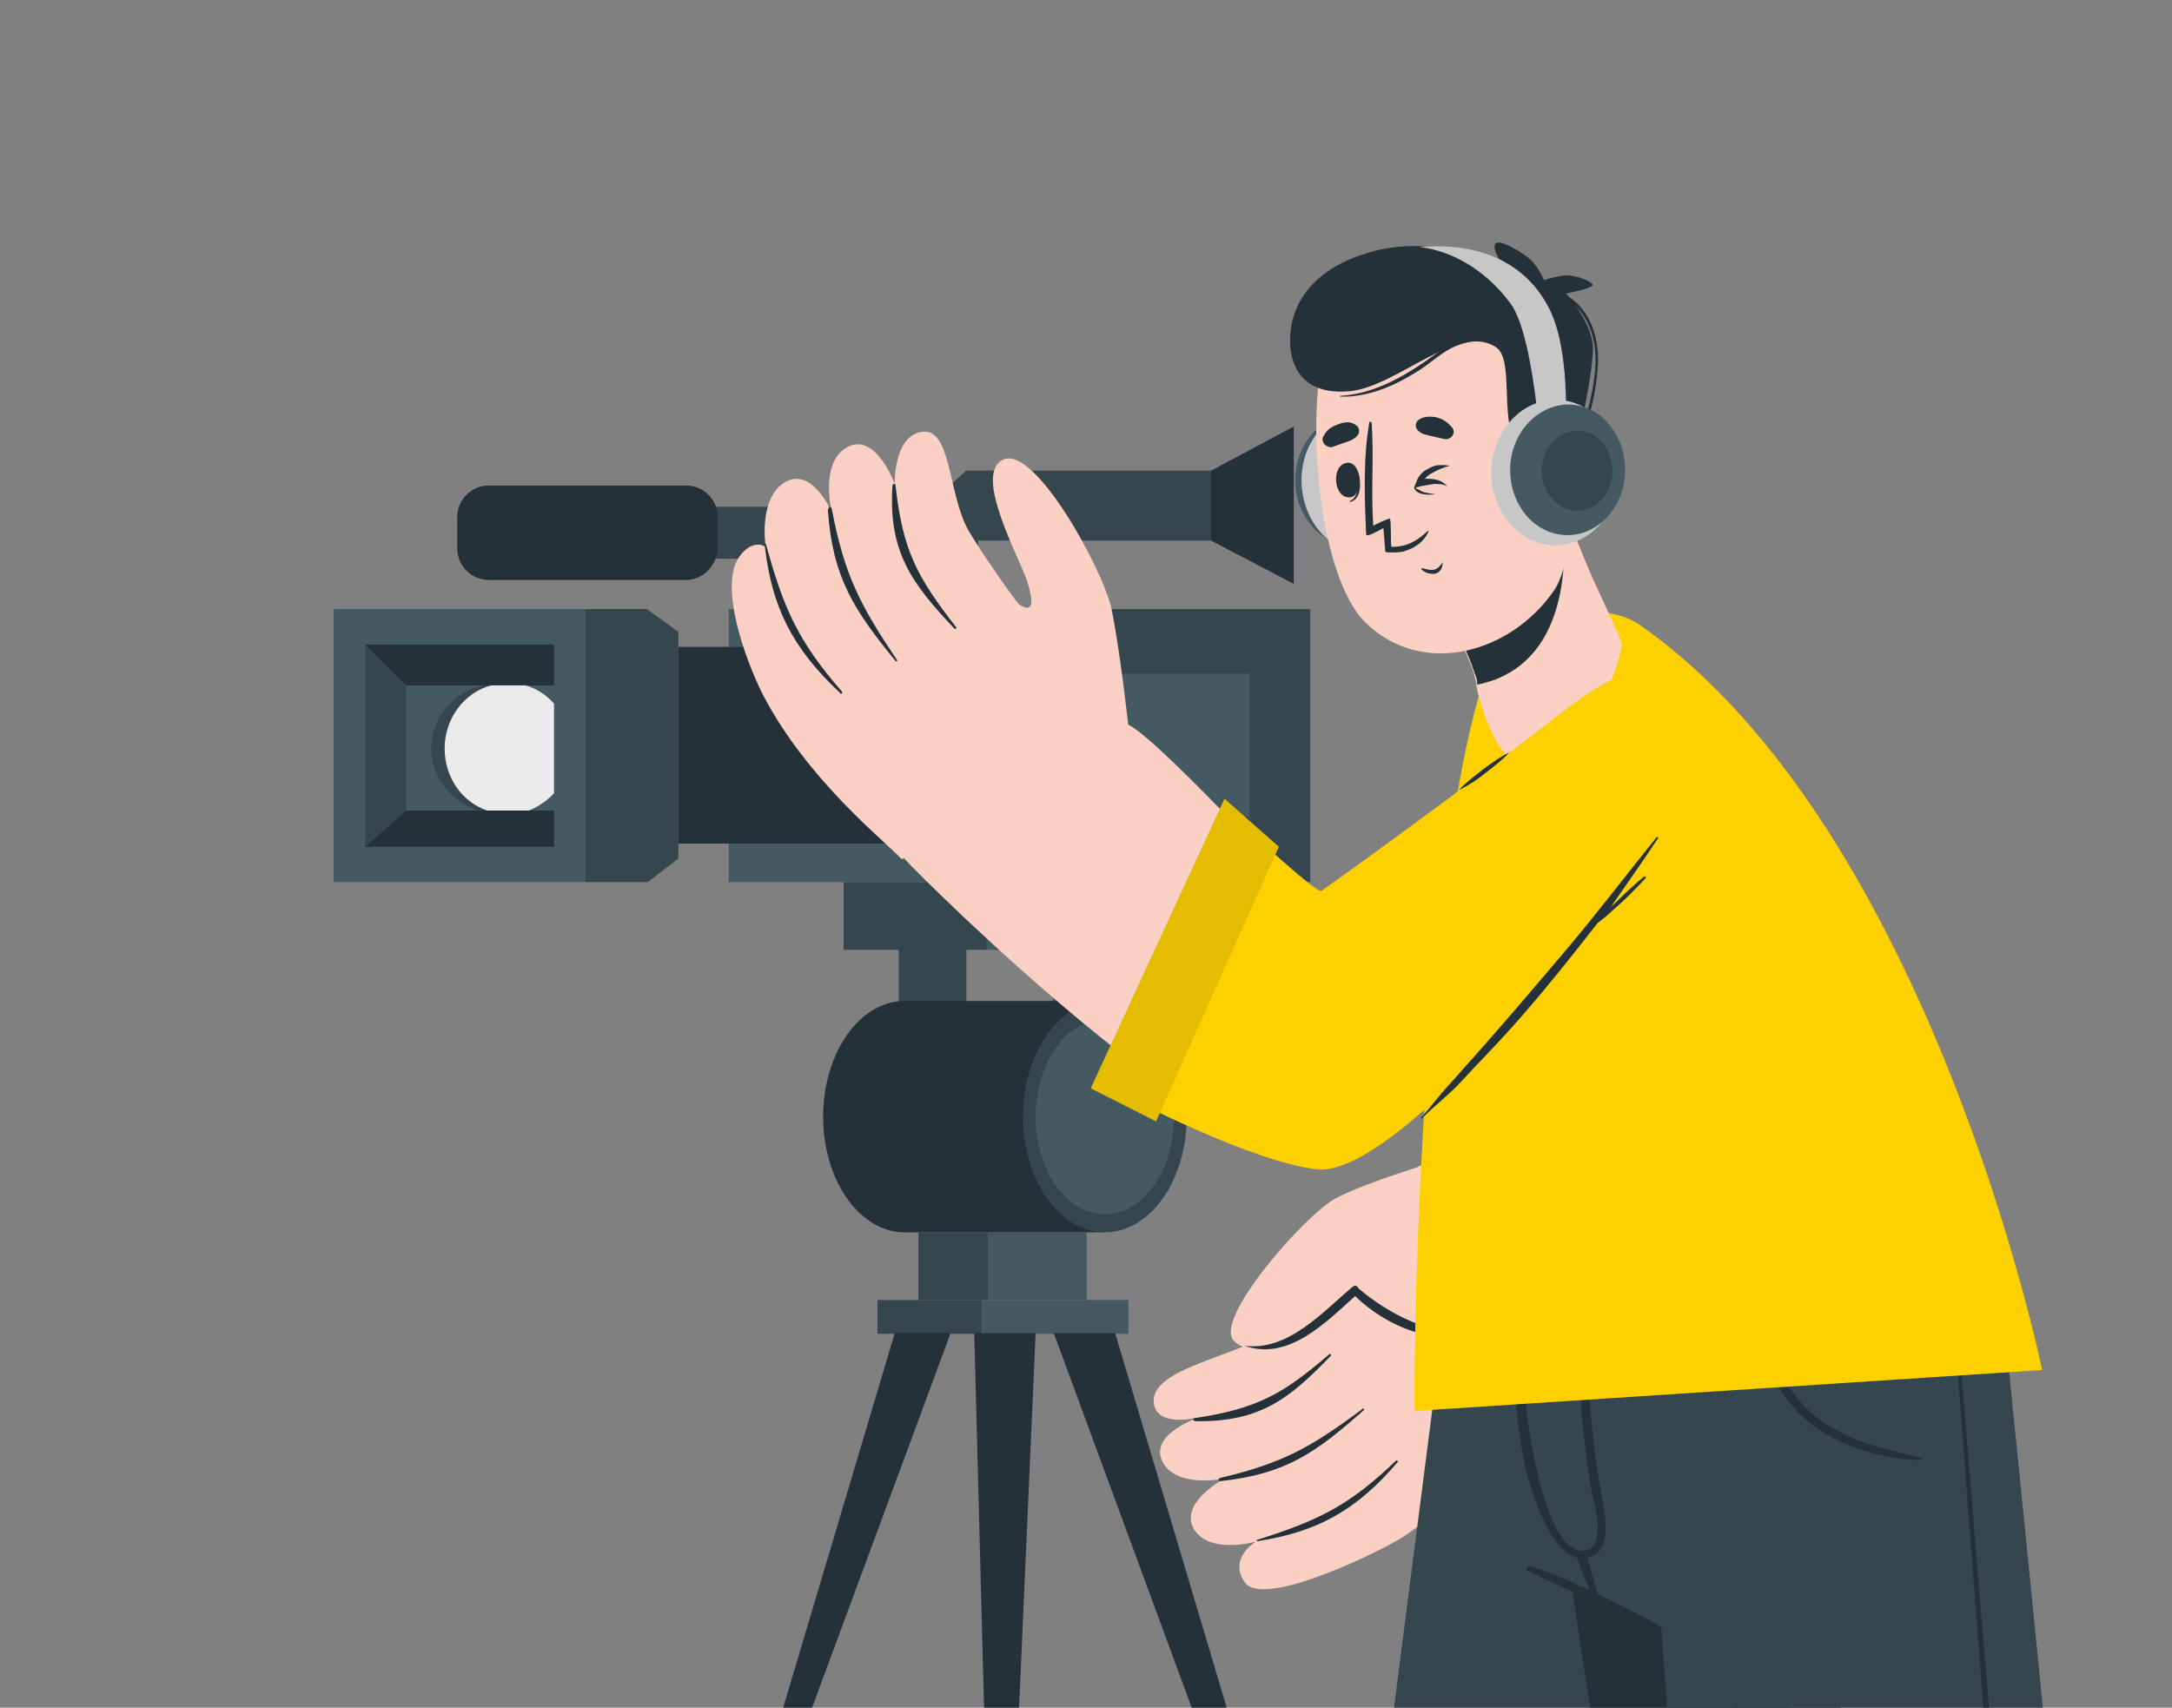 <?xml version="1.0" encoding="utf-8"?>
<!-- Generator: Adobe Illustrator 28.0.0, SVG Export Plug-In . SVG Version: 6.00 Build 0)  -->
<svg version="1.1" xmlns="http://www.w3.org/2000/svg" xmlns:xlink="http://www.w3.org/1999/xlink" x="0px" y="0px"
	 viewBox="0 0 276 217" style="enable-background:new 0 0 276 217;" xml:space="preserve">
<rect x="0" y="0" width="276" height="217" fill="#808080" stroke="none"/>
<style type="text/css">
	.st0{clip-path:url(#SVGID_00000063623632999158471680000000969065899807103375_);}
	.st1{fill:#445962;}
	.st2{fill:#36464E;}
	.st3{fill:#253138;}
	.st4{fill:#EBEBEB;}
	.st5{fill:#FFFFFF;}
	.st6{fill:#F9D0C3;}
	.st7{fill:#FDD000;}
	.st8{opacity:0.1;fill:#040000;}
	.st9{fill:#C7C7C7;}
</style>
<g id="レイヤー_1">
</g>
<g id="レイヤー_2">
	<g>
		<defs>
			<rect id="SVGID_1_" width="276" height="217"/>
		</defs>
		<clipPath id="SVGID_00000173122219977939752220000001235471885943350966_">
			<use xlink:href="#SVGID_1_"  style="overflow:visible;"/>
		</clipPath>
		<g style="clip-path:url(#SVGID_00000173122219977939752220000001235471885943350966_);">
			<g>
				<g>
					<rect x="92.6" y="77.4" class="st1" width="32.8" height="34.7"/>
					<rect x="125.4" y="77.4" class="st2" width="41.1" height="34.7"/>
				</g>
				<g>
					<rect x="42.4" y="77.4" class="st1" width="32" height="34.7"/>
					<rect x="46.4" y="81.9" class="st1" width="24" height="25.7"/>
					<polygon class="st2" points="86.2,109.1 82.3,112.1 74.4,112.1 74.4,77.4 82.2,77.4 86.2,80.3 					"/>
					<rect x="86.2" y="82.2" class="st3" width="31.3" height="25"/>
					<g>
						<polygon class="st2" points="46.4,81.9 51.6,87.1 51.6,103 46.4,107.6 						"/>
						<polygon class="st3" points="51.6,87.1 46.4,81.9 70.4,81.9 70.4,87.1 						"/>
						<polygon class="st3" points="46.4,107.6 51.6,103 70.4,103 70.4,107.6 						"/>
					</g>
					<g>
						<path class="st2" d="M70.4,89.6v11c-1,1.1-2.3,1.9-3.8,2.4h-5.8c-3.5-1.1-6-4.2-6-7.9c0-3.8,2.7-7.1,6.5-8h4.8
							C67.8,87.5,69.3,88.4,70.4,89.6z"/>
						<path class="st4" d="M70.4,89.4v11.4c-0.9,1-2,1.7-3.2,2.2h-5.3c-3.2-1.1-5.4-4.2-5.4-7.9c0-3.8,2.5-7.1,5.9-8h4.4
							C68.2,87.5,69.4,88.3,70.4,89.4z"/>
					</g>
				</g>
				<g>
					<rect x="100" y="71" class="st2" width="6.4" height="6.4"/>
					<rect x="82.7" y="64.4" class="st2" width="30.4" height="6.6"/>
					<path class="st3" d="M87.2,73.7H62.1c-2.2,0-4-1.8-4-4v-4c0-2.2,1.8-4,4-4h25.1c2.2,0,4,1.8,4,4v4
						C91.1,71.9,89.3,73.7,87.2,73.7z"/>
					<rect x="113.1" y="66.3" class="st1" width="3.6" height="2.8"/>
				</g>
				<g>
					<rect x="132.9" y="88.2" class="st1" width="4" height="13"/>
					<rect x="135.9" y="85.6" class="st1" width="22.9" height="18.2"/>
				</g>
				<g>
					<rect x="118.9" y="64.4" class="st2" width="5.4" height="13"/>
					<polygon class="st2" points="153.9,68.7 118.9,68.7 118.9,63.3 122.8,59.8 153.9,59.8 					"/>
					<polygon class="st3" points="164.4,54.2 153.9,59.8 153.9,68.7 164.4,74.2 					"/>
				</g>
				<rect x="114.2" y="120.6" class="st2" width="8.6" height="8.6"/>
				<rect x="133.8" y="120.6" class="st1" width="8.6" height="8.6"/>
				<g>
					<rect x="107.2" y="112.1" class="st2" width="18.2" height="8.6"/>
					<rect x="125.4" y="112.1" class="st1" width="25.4" height="8.6"/>
				</g>
				<g>
					<rect x="116.7" y="156.6" class="st2" width="8.9" height="8.6"/>
					<rect x="125.6" y="156.6" class="st1" width="12.5" height="8.6"/>
				</g>
				<g>
					<rect x="111.5" y="165.2" class="st2" width="13.3" height="4.3"/>
					<rect x="124.8" y="165.2" class="st1" width="18.6" height="4.3"/>
				</g>
				<g>
					<path class="st3" d="M140.4,127.2v29.4h-25.8v0c-5.6-0.3-10-6.8-10-14.7c0-7.9,4.4-14.4,10-14.7v0H140.4z"/>
					<ellipse class="st2" cx="140.4" cy="141.9" rx="10.4" ry="14.7"/>
					<ellipse class="st1" cx="140.4" cy="141.9" rx="8.8" ry="12.4"/>
				</g>
				<polygon class="st3" points="98.2,230.5 95.5,230.5 113.7,169.4 120.8,169.4 				"/>
				<polygon class="st3" points="156.4,230.5 159.9,230.5 141.7,169.4 133.9,169.4 				"/>
				<polygon class="st3" points="128.9,230.5 125.4,230.5 123.8,169.4 131.6,169.4 				"/>
			</g>
			<g>
				<g>
					<path class="st5" d="M209.8,89c13.2,15.8,26,47.9,24.9,54.8c-1.4,8.9-27.1,26.8-37,34.8c-4.6,3.7-23.3-28.7-17.1-30.5
						c2.6-0.8,23.1-12.8,24.4-13.8c2.8-2.1-6.3-22.4-9.5-41.2C193.4,80.7,199.8,77.1,209.8,89z"/>
					<g>
						<g>
							<path class="st6" d="M183.1,147.4c0,0-9.5,2.8-13.4,4.9c-3.9,2.1-15.6,15.4-12.9,18.1c3.5,3.5,11.8-2.9,15.4-6.5
								c0,0,8.2,8,15.1,4.7C194.2,165.3,183.1,147.4,183.1,147.4z"/>
						</g>
						<path class="st6" d="M197.7,178.6c-2.6,2.8-15.6,14.5-19.9,17c-4.3,2.5-17.4,8.6-19.6,5.5c-2.2-3.1,1.4-5.2,1.4-5.2
							s-5.9,1.7-7.9-1.6c-1.9-3.4,3.9-6.4,3.9-6.4s-6.2,1.3-7.9-2.2c-1.7-3.5,4.7-5.6,4.7-5.6s-5.6,1.5-5.8-2
							c-0.2-4.2,10.4-5.7,15-8.8c1-0.7,20.1-15.6,20.1-15.6L197.7,178.6z"/>
						<g>
							<path class="st3" d="M151.9,180.2c7.8-1.2,11.1-3,17-8.1c0.1-0.1,0.3,0,0.2,0.2c-5.3,5.5-9,8.4-17.1,8.3
								C151.5,180.6,151.5,180.2,151.9,180.2z"/>
							<path class="st3" d="M155.1,187.8c8-1.9,11.5-3.9,18.1-8.8c0.1-0.1,0.2,0.1,0.1,0.2c-6,5.3-9.8,8.1-18.1,9
								C154.8,188.3,154.7,187.9,155.1,187.8z"/>
							<path class="st3" d="M160,195.6c7.6-2.4,11.6-4.4,17.4-10c0.1-0.1,0.3,0.1,0.2,0.2c-5.3,6.2-10.2,8.8-17.5,10
								C159.6,195.9,159.5,195.7,160,195.6z"/>
						</g>
						<path class="st3" d="M158.1,171c5.5,0.8,10-4.3,13.8-7.5c0.3-0.2,0.6-0.1,0.7,0.2c3.6,3.1,9.7,6.5,14.6,5.2
							c0.1,0,0.2,0.2,0.1,0.2c-5.1,2.1-11.3-0.7-15.1-4.4C168.4,168.1,163.7,173,158.1,171C158.1,171,158.1,171,158.1,171z"/>
					</g>
				</g>
				<g>
					<path class="st7" d="M193.9,139.1l23.7,28.3c0,0,14.1-10.9,18.3-18.1c4.3-7.1-7.7-35.9-22.9-57.1
						c-15.3-21.2-21.6-12.2-17.2,5.3c3.5,13.8,8,35.9,8,36.6C203.8,135,193.9,139.1,193.9,139.1z"/>
					<path class="st5" d="M213,120.4c0.3,0,0.5-0.1,0.8-0.1c0.3,0,0.6,0,0.9,0.1c0.6,0.2,1,0.8,1,1.5c0,0.5,0.2,0.9,0.7,1.2
						c0.2,0.1,0.4,0.2,0.7,0.2c0.3,0,0.5,0.1,0.8,0.1c-0.3,0-0.5,0.1-0.8,0.1c-0.3,0-0.6,0-0.9-0.1c-0.6-0.2-1-0.9-1-1.5
						c0-0.5-0.3-0.9-0.7-1.2c-0.2-0.1-0.4-0.2-0.7-0.2C213.6,120.5,213.3,120.5,213,120.4z M199.6,95.9c0.3,0,0.5,0.1,0.7,0.2
						c0.4,0.2,0.7,0.7,0.7,1.2c0,0.6,0.4,1.2,1,1.5c0.3,0.1,0.6,0.1,0.9,0.1c0.3,0,0.5-0.1,0.8-0.1c-0.3,0-0.5-0.1-0.8-0.1
						c-0.3,0-0.5-0.1-0.7-0.2c-0.4-0.3-0.7-0.7-0.7-1.2c0-0.6-0.4-1.2-1-1.5c-0.3-0.1-0.6-0.1-0.9-0.1c-0.3,0-0.5,0.1-0.8,0.1
						C199.1,95.8,199.3,95.8,199.6,95.9z M222.4,143.9c0.3,0,0.5,0.1,0.7,0.2c0.4,0.2,0.7,0.7,0.7,1.2c0,0.6,0.4,1.2,1,1.5
						c0.3,0.1,0.6,0.1,0.9,0.1c0.3,0,0.5-0.1,0.8-0.1c-0.3,0-0.5-0.1-0.8-0.1c-0.3,0-0.5-0.1-0.7-0.2c-0.4-0.3-0.7-0.7-0.7-1.2
						c0-0.6-0.4-1.2-1-1.5c-0.3-0.1-0.6-0.1-0.9-0.1c-0.3,0-0.5,0.1-0.8,0.1C221.8,143.8,222.1,143.8,222.4,143.9z M200.7,111.7
						c-0.2,0.2-0.4,0.3-0.6,0.4c-0.3,0.1-0.7,0.1-0.9-0.1c0,0.2,0.1,0.3,0.1,0.5c0.3,0.1,0.7,0,1-0.1c0.3-0.1,0.5-0.3,0.7-0.6
						c0.2-0.2,0.3-0.4,0.5-0.7C201.1,111.3,200.9,111.5,200.7,111.7z M216.8,101.7c0,0.3-0.1,0.5-0.2,0.7c-0.2,0.4-0.7,0.7-1.2,0.7
						c-0.6,0-1.2,0.4-1.5,0.9c-0.1,0.3-0.1,0.6-0.1,0.9c0,0.3,0.1,0.5,0.1,0.8c0-0.3,0.1-0.5,0.1-0.8c0-0.3,0.1-0.5,0.2-0.7
						c0.3-0.4,0.7-0.7,1.2-0.7c0.6,0,1.2-0.4,1.5-1c0.1-0.3,0.1-0.6,0.1-0.9c0-0.3-0.1-0.5-0.1-0.8
						C216.9,101.2,216.9,101.5,216.8,101.7z M210.3,149.9c0,0.3-0.1,0.5-0.2,0.7c-0.2,0.4-0.7,0.7-1.2,0.7c-0.6,0-1.2,0.4-1.5,0.9
						c-0.1,0.3-0.1,0.6-0.1,0.9c0,0.3,0.1,0.5,0.1,0.8c0-0.3,0.1-0.5,0.1-0.8c0-0.3,0.1-0.5,0.2-0.7c0.3-0.4,0.7-0.7,1.2-0.7
						c0.6,0,1.2-0.4,1.5-1c0.1-0.3,0.1-0.6,0.1-0.9c0-0.3-0.1-0.5-0.1-0.8C210.3,149.4,210.3,149.6,210.3,149.9z M200.9,80.4
						c0,0.2-0.1,0.4-0.2,0.6c-0.2,0.4-0.7,0.7-1.2,0.7c-0.6,0-1.2,0.4-1.5,0.9c-0.1,0.3-0.1,0.6-0.1,0.9c0,0.3,0.1,0.6,0.1,0.8
						c0.1-0.3,0.1-0.6,0.1-0.8c0-0.3,0.1-0.5,0.2-0.7c0.3-0.4,0.7-0.7,1.2-0.7c0.6,0,1.2-0.4,1.5-1c0.1-0.2,0.1-0.4,0.1-0.6
						C201.1,80.5,201,80.5,200.9,80.4z M233.6,131c-0.1,0-0.1,0-0.2,0c-0.6,0-1.2,0.4-1.5,1c-0.1,0.3-0.1,0.6-0.1,0.9
						s0.1,0.5,0.1,0.8c0.1-0.3,0.1-0.6,0.1-0.8c0-0.3,0.1-0.5,0.2-0.7c0.2-0.4,0.7-0.7,1.2-0.7c0.1,0,0.2,0,0.3,0
						C233.7,131.3,233.7,131.1,233.6,131z M206.8,134.6c0.2-0.2,0.4-0.3,0.6-0.4c0.5-0.1,1,0,1.3,0.3c0.4,0.4,1.2,0.6,1.7,0.4
						c0.3-0.1,0.5-0.3,0.7-0.5c0.2-0.2,0.3-0.4,0.5-0.7c-0.2,0.2-0.4,0.3-0.7,0.5c-0.2,0.2-0.4,0.3-0.7,0.4c-0.5,0.1-1,0-1.3-0.4
						c-0.5-0.4-1.2-0.6-1.7-0.3c-0.3,0.1-0.5,0.3-0.7,0.6c-0.2,0.2-0.3,0.4-0.5,0.7C206.4,134.9,206.6,134.7,206.8,134.6z"/>
					<g>
						<polygon class="st7" points="188,140.7 196.5,136.9 221.9,165.4 214.7,171.3 						"/>
						<polygon class="st8" points="188,140.7 196.5,136.9 221.9,165.4 214.7,171.3 						"/>
					</g>
				</g>
			</g>
			<g>
				<g>
					<g>
						<path class="st2" d="M175.4,230.5h51c1.6-17.3,3.2-34.9,4.5-49c0-0.5,0.1-0.9,0.1-1.4c1.4-16,2.4-27,2.4-27h-48.1
							c0,0,0,0.1,0,0.1C185,155.9,180.1,194,175.4,230.5z"/>
						<g>
							<path class="st3" d="M218.7,230.5h0.8c2.2-18.7,4-37.4,5.7-56.2v0c0.1-1.1,0.2-2.2,0.3-3.4c0.3-3.8,0.7-7.7,1-11.6
								c0-0.1-0.2-0.1-0.2,0c-0.4,3.4-0.7,6.8-1,10.2c0,0,0,0,0,0c-0.1,1.2-0.2,2.5-0.4,3.7c0,0,0,0,0,0c-1.3,12.9-2.6,25.9-4,38.8
								C220.1,218.3,219.4,224.4,218.7,230.5z"/>
						</g>
					</g>
					<path class="st3" d="M192.3,153.1l6.5,42.6c0,0,0,0,0,0l0.2,1.4v0l0.6,3.8v0l0,0.3l0.2,1v0l4.3,28.2h27.4
						c2.8-15.8,5.7-32,8.1-45.5v0c0.1-0.3,0.1-0.6,0.2-0.9c3.2-18.1,5.5-31,5.5-31H192.3z"/>
				</g>
				<g>
					<g>
						<path class="st2" d="M185.3,153.1c0,0,0,0.1,0,0.2c0.4,2.5,4.5,29.1,11.4,46.6v0c0,0.1,0.1,0.3,0.2,0.4c0,0,1,0.3,2.7,1
							c0.7,0.3,1.5,0.6,2.4,1h0c0.3,0.1,0.7,0.3,1,0.4c2,0.9,4.5,2.1,7.3,3.6c0.3,0.1,0.5,0.3,0.8,0.4c0,0,0,0.1,0,0.3v0
							c0.1,1.8,0.9,11.2,1.8,23.4h48c-3.7-38-7.8-77.5-7.8-77.5H185.3z"/>
						<g>
							<path class="st3" d="M247.7,160.5c1.4,17.8,2.7,35.7,4.1,53.5c0.4,5.5,0.9,11,1.4,16.5h0.7c-2-23.3-3.9-46.7-5.8-70
								C248.1,160.2,247.7,160.2,247.7,160.5z"/>
							<g>
								<path class="st3" d="M194.5,199c5.7,2,11.3,4.8,16.6,7.7c0.2,0.1,0.1,0.4-0.2,0.3c-5.6-2.4-11.3-4.7-16.8-7.4
									C193.8,199.5,194,198.9,194.5,199z"/>
								<path class="st3" d="M192.7,160.7c0-0.2,0.4-0.2,0.4,0c0,6.6,0.4,12.5,0.9,18.7c0.3,2.9,2.6,18.8,7.6,17.6
									c0.8-0.2,1.3-1,1.4-2.3c0.2-1.5-0.4-3.4-0.7-4.9c-0.6-3.3-1-6.7-1.3-10c-0.5-6.3-0.6-12.6,0.2-18.8c0-0.2,0.3-0.2,0.3,0
									c0,8.7,0.2,17.4,1.5,26c0.6,4.1,2.7,10.4-1.6,11c-4.4,0.6-7.3-9.8-7.8-12.6C192.1,177.4,192.1,168.8,192.7,160.7z"/>
								<path class="st3" d="M201.4,197.4c0.5,1.1,0.8,2.2,1.1,3.3c0.2,0.9,0.6,1.8,0.5,2.7c0,0.2-0.3,0.2-0.3,0.1
									c-0.6-0.7-0.8-1.8-1.2-2.6c-0.4-1-0.8-2-1.1-3.1C200.2,197.1,201.2,196.7,201.4,197.4z"/>
							</g>
							<path class="st3" d="M224,165.9c0.1-0.7,0-1.4,0.2-2.1c0-0.1,0.2-0.1,0.2,0c0.2,0.6,0.2,1.2,0.2,1.8c0.1,0.7,0.2,1.4,0.2,2.1
								c0.1,1.4,0.4,2.8,0.7,4.2c0.7,2.6,1.9,4.9,3.8,6.8c1.8,1.9,4.1,3.2,6.5,4.2c2.7,1.1,5.5,1.6,8.3,2.4c0.1,0,0.1,0.2,0,0.2
								c-3,0.1-6.2-0.7-9-1.8c-2.5-1-4.9-2.4-6.7-4.3c-1.9-2-3.3-4.4-3.9-7c-0.3-1.4-0.5-2.8-0.5-4.2C224,167.5,224,166.7,224,165.9
								z"/>
						</g>
					</g>
				</g>
			</g>
			<g>
				<path class="st7" d="M179.8,179.3l79.7-5.2c0,0-14.1-68.7-51-94.6c-6.6-4.7-18.2,1.4-20,7C180.1,112.9,179.5,179,179.8,179.3z"
					/>
			</g>
			<g>
				<g>
					<path class="st1" d="M179.2,60.7c0.2,4.6-2.8,8.5-6.9,8.7c-4,0.2-7.5-3.4-7.7-7.9c-0.2-4.6,2.8-8.5,6.9-8.7
						C175.5,52.5,179,56.1,179.2,60.7z"/>
					<path class="st9" d="M181.6,60.8c0.3,5.1-3.2,9.4-7.6,9.6c-4.5,0.2-8.3-3.7-8.6-8.8c-0.3-5.1,3.2-9.4,7.6-9.6
						C177.5,51.8,181.3,55.7,181.6,60.8z"/>
				</g>
				<g>
					<g>
						<path class="st6" d="M194.9,97.7c4.7-0.4,10-9.4,11.2-15.7c0.1-0.4-1.7-4.1-3.8-8.7c-1.2-2.8-2.5-5.9-3.4-8.9
							c-0.2-0.6-17.1,10.5-17.1,10.5s3.8,5.6,5.5,10.7c0.1,0.4,0.2,0.8,0.3,1.3c0,0.1,0,0.1,0,0.2C188,89.4,190.4,98,194.9,97.7z"/>
					</g>
					<path class="st3" d="M189.6,86.5c-0.7,0.2-1.3,0.4-1.9,0.5c0-0.1,0-0.1,0-0.2c0-0.4-0.1-0.8-0.3-1.2
						c-1.6-5.1-5.5-10.7-5.5-10.7s13.7-9,16.5-10.4C198.9,68.1,200.4,82.7,189.6,86.5z"/>
				</g>
				<g>
					<g>
						<path class="st6" d="M196.4,43.1c3.7,6.2,4.8,26.4,1.1,31.9c-5.4,7.9-16.6,11.2-23.9,4.2c-7.1-6.8-8.1-33.2-3.7-38.4
							C176.2,33.2,191,34,196.4,43.1z"/>
					</g>
					<g>
						<g>
							<path class="st3" d="M172.6,60.1c0-0.1-0.1,0.1-0.1,0.1c0.2,1.4,0.2,2.9-1,3.5c0,0,0,0.1,0,0.1C173,63.5,173,61.4,172.6,60.1
								z"/>
							<path class="st3" d="M171.3,58.8c-2.2,0.1-1.9,4.4,0.1,4.4C173.4,63.2,173.1,58.8,171.3,58.8z"/>
						</g>
						<path class="st3" d="M183.6,55.8c-0.6-0.1-1.2-0.3-1.8-0.4c-0.7-0.2-1.2-0.2-1.7-0.8c-0.3-0.3-0.2-0.9,0-1.1
							c0.6-0.6,1.5-0.6,2.3-0.5c0.9,0.2,1.5,0.6,2.1,1.3C185.1,55,184.4,55.9,183.6,55.8z"/>
						<path class="st3" d="M169.3,56.8c0.6-0.2,1.1-0.4,1.7-0.6c0.6-0.2,1.2-0.4,1.6-1c0.2-0.3,0.1-0.9-0.2-1.1
							c-0.7-0.6-1.5-0.5-2.3-0.2c-0.9,0.3-1.5,0.7-1.9,1.5C167.7,56.1,168.6,57,169.3,56.8z"/>
						<path class="st3" d="M183.3,71.5c-0.3,0.4-0.6,0.8-1.1,0.9c-0.5,0.1-1-0.1-1.5-0.2c0,0-0.1,0-0.1,0.1c0.4,0.5,1.2,0.7,1.8,0.6
							c0.6-0.2,0.9-0.7,0.9-1.3C183.5,71.5,183.4,71.5,183.3,71.5z"/>
						<g>
							<g>
								<path class="st3" d="M181.5,67.6c-0.6,1.3-1.7,2-2.9,2.4c-0.5,0.2-1.1,0.2-1.7,0.2c-0.1,0-0.2,0-0.3,0c-0.1,0-0.2,0-0.3,0
									c-0.2,0-0.3-0.1-0.3-0.3l0,0c0,0,0-0.1,0-0.1c0,0,0,0,0,0l0-0.1c-0.1-1-0.2-2.6-0.2-2.6c-0.4,0.2-2.2,1.3-2.2,0.8
									c-0.2-4.5-0.4-9.6,0.4-14.2c0-0.2,0.2-0.1,0.3,0c0.3,4.4-0.1,8.8,0.2,13.1c0.6-0.3,1.6-0.8,2.1-0.9c0.2,0,0.1,3.1,0.2,3.6
									c0,0,0,0,0,0c1.8,0,3.1-0.6,4.6-2C181.5,67.4,181.6,67.5,181.5,67.6z"/>
							</g>
						</g>
						<g>
							<path class="st3" d="M184.2,59.2c-0.4-0.1-0.8-0.1-1.2-0.1c-0.4,0-0.8,0.1-1.2,0.3c-0.4,0.2-0.8,0.4-1.1,0.7
								c-0.3,0.3-0.6,0.7-0.7,1.1l-0.3,0.8l0.8-0.2c0.5-0.1,1.1-0.2,1.7-0.3c0.6,0,1.2,0,1.7,0.3c-0.4-0.5-1-0.8-1.7-0.9
								c-0.7-0.1-1.3-0.1-2,0.1l0.5,0.5c0.2-0.6,0.7-1.1,1.3-1.4C182.7,59.7,183.4,59.4,184.2,59.2z"/>
							<path class="st3" d="M182.4,62.8c-0.6-0.1-1.2-0.1-1.8-0.4c-0.1-0.1-0.7-0.3-0.7-0.4c0-0.3,0.1-0.6,0.2-0.9
								c-0.1,0.3-0.3,0.6-0.4,0.9c0.1,0.3,0.4,0.6,0.8,0.7C181.1,62.9,181.9,62.9,182.4,62.8z"/>
						</g>
					</g>
					<g>
						<path class="st3" d="M192.5,56.4c-1.8-3.8-0.2-10.6-2.3-12.2c-4.7-3.4-12.6,4.9-18.6,5.5c-5.8,0.6-8.1-2.9-7.6-7.7
							c0.6-4.8,4.2-8.4,10.6-10.1c6.6-1.7,13.1,0.4,16.6,2.1c0,0-1.7-2.2-1.2-3c0.5-0.8,3.6,1.2,4.5,2c1,0.9,1.7,2.6,1.7,2.6
							s1-0.4,2.6-0.6c1.5-0.1,3.5,0.8,3.6,1.2c0.1,0.3-1.9,0.8-3.4,1.1c0,0,3.1,3.4,3.4,6.5c0.3,3.1-3,18.5-4.2,18.8
							C196.7,63.2,193.2,57.9,192.5,56.4z"/>
						<path class="st3" d="M198.4,37.2C198.3,37.2,198.3,37.2,198.4,37.2c1.5,1.2,2.8,2.5,3.5,4.2c0.9,2,1,4.3,0.7,6.5
							c-0.5,4.2-2.1,8.2-3.5,12.1c0,0.1,0.2,0.2,0.2,0.1c1.7-4.1,3.4-8.6,3.7-13.1C203.4,43.1,202.1,38.9,198.4,37.2z"/>
						<path class="st3" d="M190.2,42.6c-1.7-0.1-3.6,0.3-5.2,0.9c-1.6,0.6-2.9,1.8-4.3,2.7c-3.1,2.1-6.6,3.9-10.4,4.1
							c0,0,0,0.1,0,0.1c3.5,0.1,6.8-1.3,9.8-3.2c1.5-0.9,2.8-2.2,4.4-3c1.8-0.9,3.8-1,5.8-1.3C190.4,42.9,190.4,42.6,190.2,42.6z"/>
					</g>
					<g>
						<path class="st5" d="M194.7,60.7c0,0,3-7.3,6.2-6.3c3.2,0.9,1.9,10.8-1.2,12.8c-3.1,2-5-0.8-5-0.8L194.7,60.7z"/>
						<path class="st3" d="M200.5,57.2C200.6,57.2,200.6,57.2,200.5,57.2c-2.1,1.6-2.9,4-3.2,6.5c0.5-1,1.4-1.7,2.7-1.1
							c0.1,0,0,0.1,0,0.1c-1,0-1.7,0.3-2.1,1.2c-0.3,0.6-0.5,1.4-0.7,2.1c-0.1,0.2-0.5,0.2-0.4-0.1c0,0,0,0,0-0.1
							C196,62.9,197.4,58.2,200.5,57.2z"/>
					</g>
				</g>
				<g>
					<path class="st9" d="M198.9,54.9c0,0,0.8-10.5-2.2-16c-3.3-6.1-9.5-8.1-16.4-7.5c0,0,6.4,0.2,11.6,7.1
						c2.8,3.7,3.7,16.7,3.7,16.7L198.9,54.9z"/>
					<path class="st9" d="M189.5,60c0,5.1,3.6,9.3,8.1,9.3c4.5,0,8.1-4.1,8.2-9.2c0-5.1-3.6-9.3-8.1-9.3
						C193.2,50.8,189.6,54.9,189.5,60z"/>
					<path class="st1" d="M191.9,59.7c0,4.6,3.2,8.3,7.3,8.3c4,0,7.3-3.7,7.3-8.3c0-4.6-3.2-8.3-7.3-8.3
						C195.2,51.5,191.9,55.2,191.9,59.7z"/>
					<path class="st2" d="M195.9,59.8c0,2.8,2,5.1,4.5,5.1c2.5,0,4.5-2.3,4.5-5.1c0-2.8-2-5.1-4.5-5.1
						C197.9,54.8,195.9,57,195.9,59.8z"/>
				</g>
			</g>
			<g>
				<g>
					<path class="st6" d="M123,67.3c-2.6-4.8-2.1-13.2-6-12.4c-3.5,0.7-3.3,6.6-3.3,6.6s-2.4-6.6-6-4.7c-3.6,1.9-2,8.3-2,8.3
						s-2.5-5.9-6-3.8c-3.4,2.1-2.4,8.2-2.4,8.2s-1.6-1.2-3.4,1.3c-2.5,3.7,0.7,12.8,3,17.4c5.7,11,15.7,18.8,17.7,21l28.8-16.8
						c0,0-1.1-10.1-2.2-15.2c-1.2-5.1-9.7-20.6-13.7-18.8c-4,1.8,2.2,12.7,3.1,15.7c0.9,3,0.4,3.7-1.1,2.7
						C128.7,76,124.2,69.4,123,67.3z"/>
					<g>
						<path class="st3" d="M113.8,61.7c0.9,8.2,2.7,11.6,7.7,18c0.1,0.1-0.1,0.3-0.2,0.2c-5.5-5.8-8.4-9.8-7.9-18.1
							C113.4,61.4,113.8,61.4,113.8,61.7z"/>
						<path class="st3" d="M105.7,64.7c1.6,8.4,3.6,12.2,8.3,19.2c0.1,0.1-0.1,0.2-0.2,0.1c-5.3-6.5-8-10.6-8.6-19.2
							C105.3,64.4,105.6,64.3,105.7,64.7z"/>
						<path class="st3" d="M97.4,69.4c2.2,8,4.1,12.2,9.6,18.5c0.1,0.1-0.1,0.4-0.2,0.2c-6.2-5.8-8.7-11-9.6-18.6
							C97.1,69,97.3,68.9,97.4,69.4z"/>
					</g>
				</g>
				<path class="st6" d="M114.8,109c4,4.3,38.6,38.3,52.7,38.4c14.1,0.1,41.9-42.4,45.7-51.1c3.8-8.7-1.2-14.5-10.2-8.1
					c-9.1,6.4-33.8,26.7-35.3,26.8c-1.6,0-19.2-19.9-24.1-22.8C138.7,89.3,112.8,106.9,114.8,109z"/>
			</g>
			<path class="st7" d="M159.4,106.2l-16.1,33.2c0,0,15.8,8.3,24.1,9.2c8.3,0.9,29.6-21.7,42.7-44.3c13-22.6,2.2-24.7-12-13.5
				c-11.2,8.8-29.5,22-30.2,22.4C167.3,113.5,159.4,106.2,159.4,106.2z"/>
			<path class="st3" d="M210.7,106.5c0.1-0.1-0.1-0.2-0.2-0.1c-3.8,4.7-7.5,9.6-11.4,14.2c-3.9,4.6-7.8,9.2-11.8,13.7
				c-1.1,1.2-2.2,2.5-3.3,3.7c-1.2,1.3-2.2,2.7-3.4,4c-0.1,0.1,0,0.2,0.1,0.1c1.1-1.1,2.3-2.1,3.4-3.1c1.1-1,2.1-2.1,3.1-3.2
				c2.1-2.2,4.2-4.4,6.2-6.7c3.3-3.8,6.5-7.8,9.6-11.8c0.3-0.2,0.6-0.5,0.9-0.7c0.6-0.5,1.2-1.1,1.8-1.6c1.2-1.1,2.3-2.2,3.4-3.4
				c0.1-0.1,0-0.3-0.2-0.2c-1.2,1-2.4,2.1-3.5,3.2c-0.3,0.3-0.7,0.6-1,1c0.1-0.2,0.3-0.3,0.4-0.5
				C206.8,112.2,208.8,109.4,210.7,106.5z"/>
			<g>
				<polygon class="st7" points="155.6,101.5 162.5,107.6 146.9,142.5 138.6,138.3 				"/>
				<polygon class="st8" points="155.6,101.5 162.5,107.6 146.9,142.5 138.6,138.3 				"/>
			</g>
			<path class="st3" d="M185.4,100.4c0.9-1,2-1.8,3-2.6c1.1-0.8,2.2-1.6,3.4-2.2c-0.9,1-2,1.8-3,2.6
				C187.7,99.1,186.6,99.8,185.4,100.4z"/>
		</g>
	</g>
</g>
</svg>
